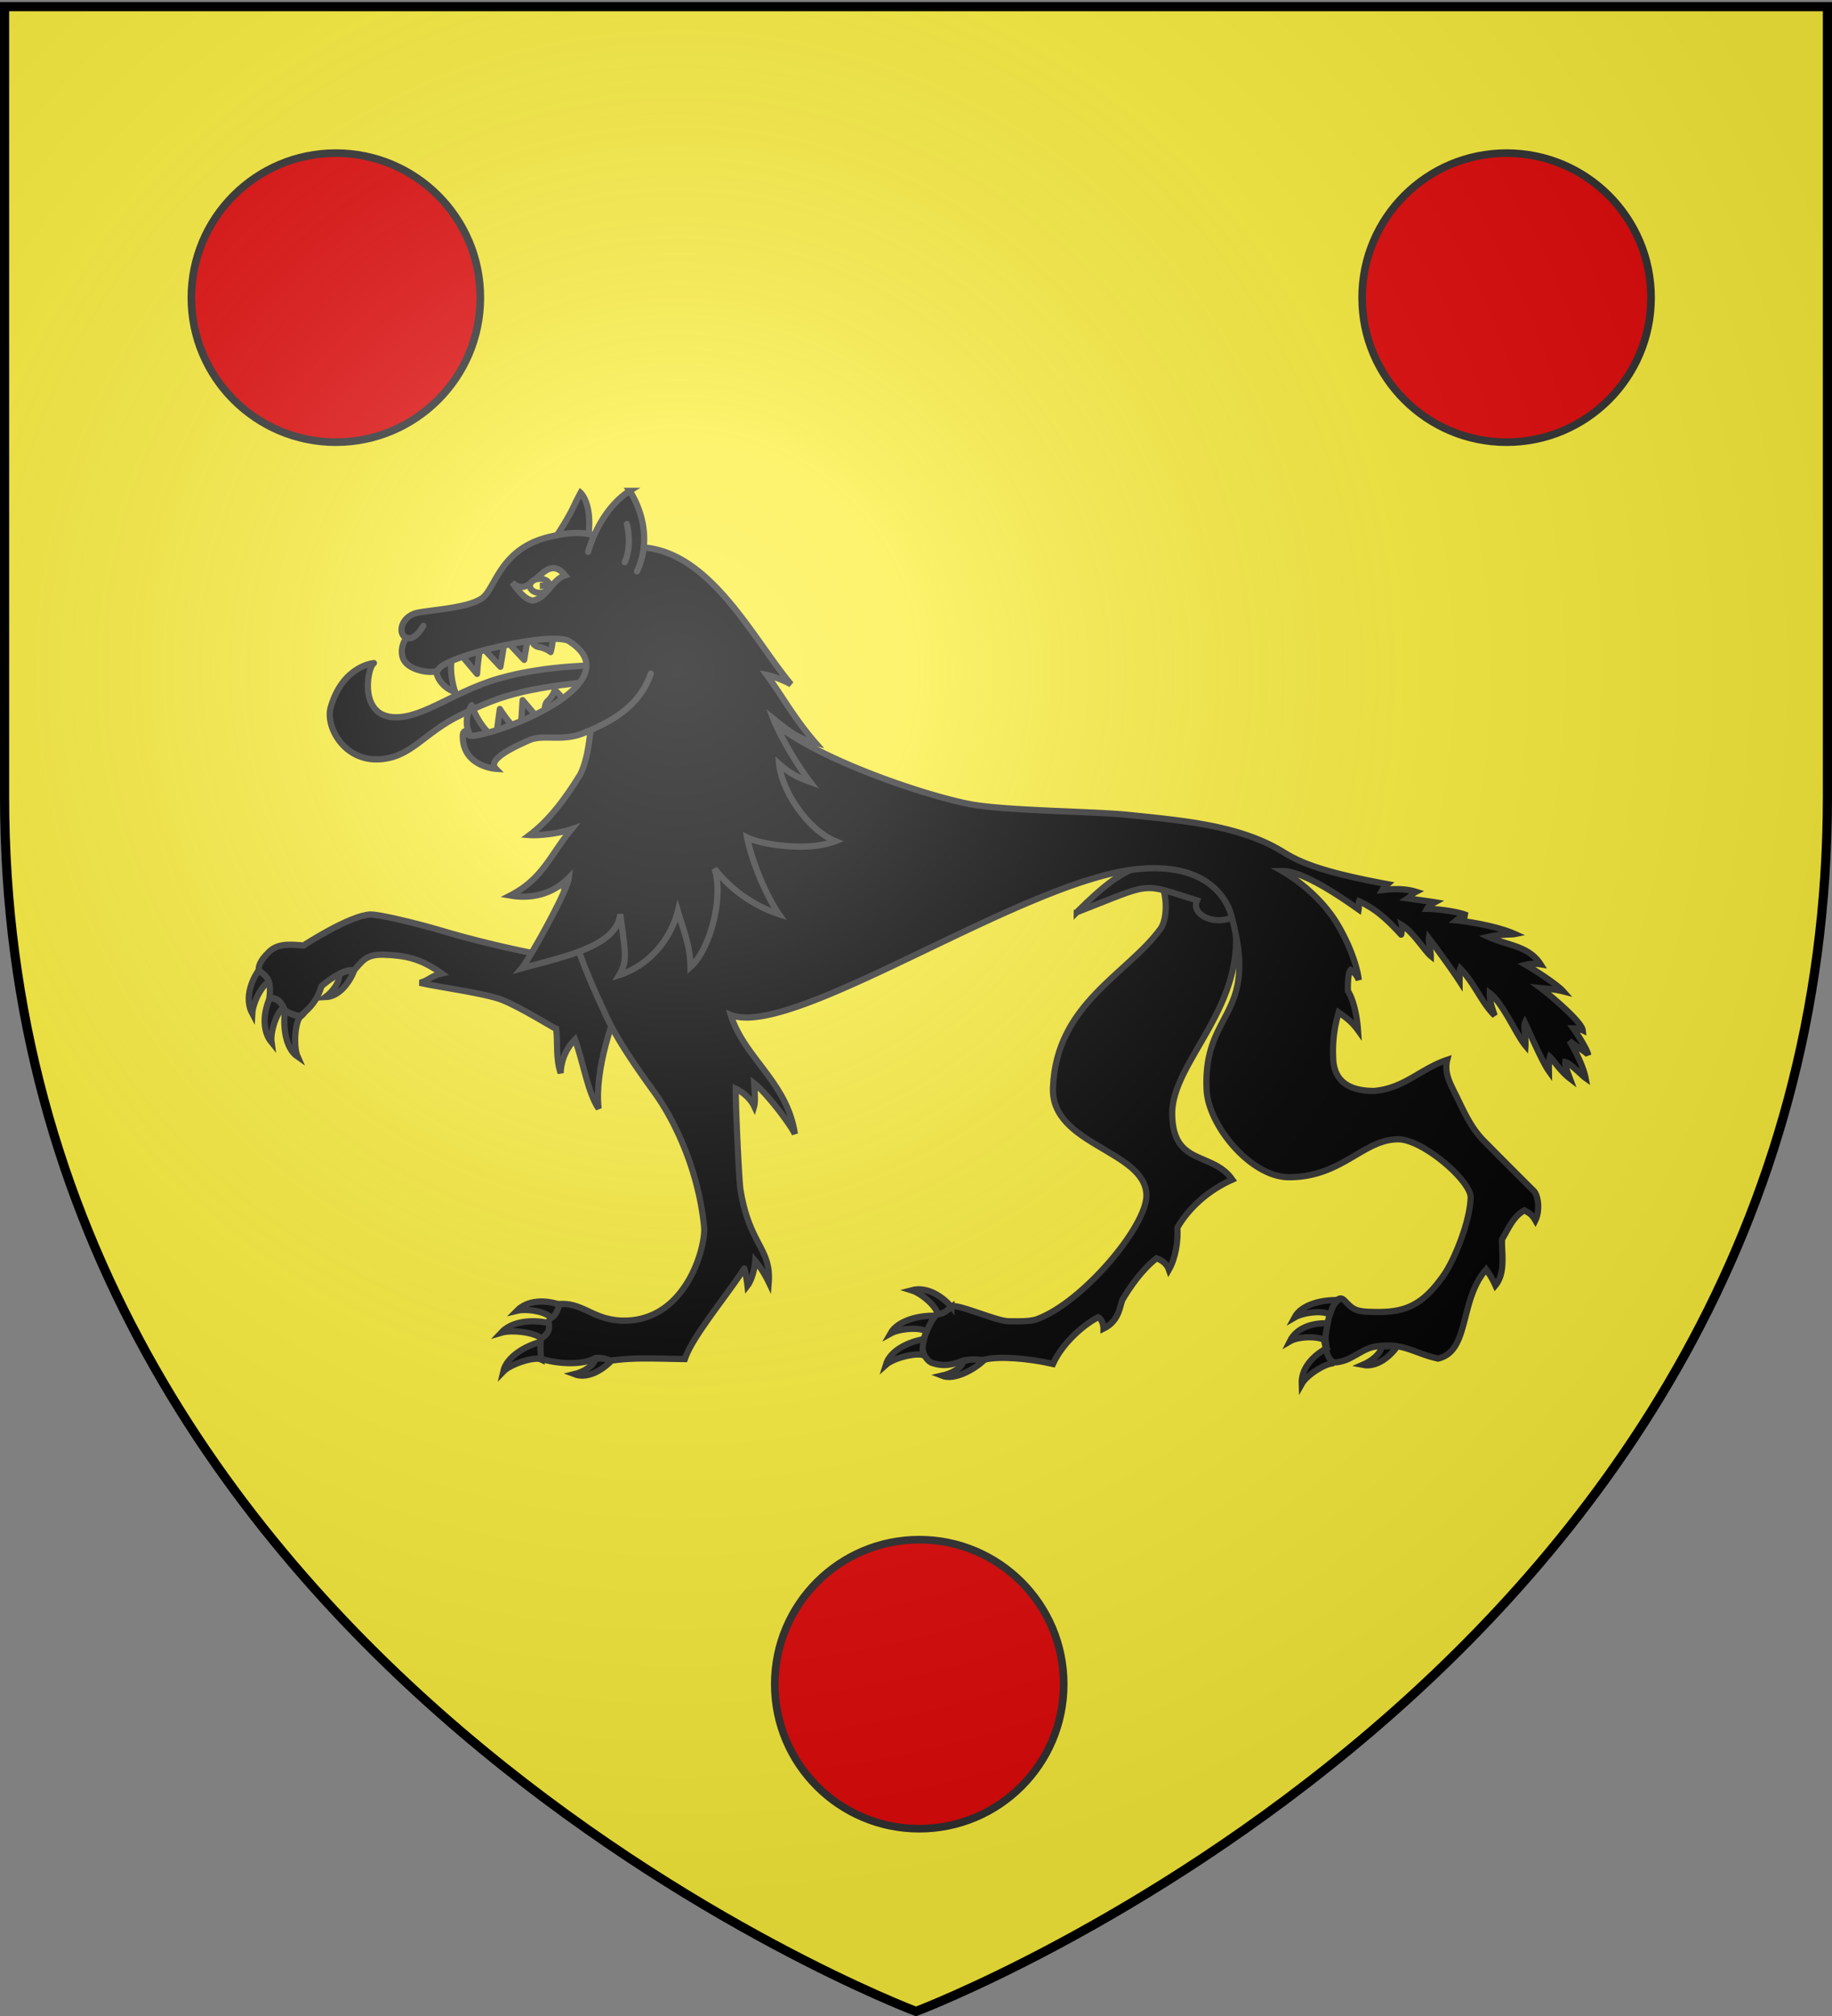 <svg xmlns="http://www.w3.org/2000/svg" xmlns:xlink="http://www.w3.org/1999/xlink" width="600" height="660" version="1.0"><rect width="100%" height="100%" fill="#808080" stroke="none"/><desc>Flag of Canton of Valais (Wallis)</desc><defs><radialGradient xlink:href="#a" id="b" cx="221.445" cy="226.331" r="300" fx="221.445" fy="226.331" gradientTransform="matrix(1.353 0 0 1.349 -77.63 -85.747)" gradientUnits="userSpaceOnUse"/><linearGradient id="a"><stop offset="0" style="stop-color:white;stop-opacity:.314"/><stop offset=".19" style="stop-color:white;stop-opacity:.251"/><stop offset=".6" style="stop-color:#6b6b6b;stop-opacity:.125"/><stop offset="1" style="stop-color:black;stop-opacity:.125"/></linearGradient></defs><g style="display:inline"><path d="M300 658.5s298.5-112.32 298.5-397.772V2.176H1.5v258.552C1.5 546.18 300 658.5 300 658.5" style="fill:#fcef3c;fill-opacity:1;fill-rule:evenodd;stroke:none;stroke-width:1px;stroke-linecap:butt;stroke-linejoin:miter;stroke-opacity:1"/></g><g style="fill:#e20909;fill-opacity:1;stroke:#313131;stroke-width:12.086;stroke-miterlimit:4;stroke-opacity:1;stroke-dasharray:none;display:inline"><g style="fill:#e20909;fill-opacity:1;stroke:#313131;stroke-width:12.086;stroke-miterlimit:4;stroke-opacity:1;stroke-dasharray:none"><g style="fill:#e20909;fill-opacity:1;stroke:#313131;stroke-width:6.795;stroke-miterlimit:4;stroke-opacity:1;stroke-dasharray:none"><path d="M488.571 515.22c0 71.007-57.563 128.57-128.571 128.57s-128.571-57.563-128.571-128.57c0-71.009 57.563-128.572 128.571-128.572s128.571 57.563 128.571 128.571z" style="fill:#e20909;fill-opacity:1;fill-rule:nonzero;stroke:#313131;stroke-width:6.795;stroke-miterlimit:4;stroke-opacity:1;stroke-dasharray:none" transform="matrix(.368 0 0 .368 -22.483 -92.153)"/></g></g></g><g style="fill:#000;fill-opacity:1;stroke:#313131;stroke-opacity:1"><g style="fill:#000;fill-opacity:1;stroke:#313131;stroke-width:1.25;stroke-miterlimit:4;stroke-opacity:1;stroke-dasharray:none"><path d="M407.16 12.22c6.268-1.007 7.174 9.25 4.994 12.196-6.722 9.088-21.1 14.925-21.759 31.692-.453 11.552 18.895 12.461 18.921 21.522.018 6.154-12.82 21.186-21.995 24.597-1.54.616-4.15.473-5.913.473-2.35 0-9.61-3.245-11.441-3.015-1.245.619-1.848 1.064-2.986 1.508-1.625 1.083-2.42 4.095-3.016 5.883-.397 1.193.693 3.512 1.951 3.932 2.312.77 3.934.424 6.09-.384 1.44-.54 3.085.116 4.553-.266 2.857-.745 8.901-.26 13.836.857 2.15-4.62 6.795-8.179 9.165-9.313.825.403 1.064 1.74 1.064 2.277 3.414-1.64 3.266-4.839 3.937-5.939 1.424-2.336 3.752-5.758 6.795-8.104.97.308 2.099 1.084 2.513 2.276 1.323-2.26 1.89-5.68 1.715-8.396 2.288-3.922 6.303-7.486 11.116-9.578-4.033-5.676-12.018-2.62-12.18-13.009-.168-10.685 15.81-21.882 12.475-39.497z" style="fill:#000;fill-opacity:1;fill-rule:evenodd;stroke:#313131;stroke-width:1.25;stroke-linecap:butt;stroke-linejoin:miter;stroke-miterlimit:4;stroke-opacity:1;stroke-dasharray:none;stroke-dashoffset:0" transform="matrix(1.618 0 0 1.641 -286.802 264.019)"/><g style="fill:#000;fill-opacity:1;stroke:#313131;stroke-width:1.25;stroke-miterlimit:4;stroke-opacity:1;stroke-dasharray:none"><path d="M580.877 652.257c-.946.708-1.654 1.447-2.842 1.46-.032-1.408-3.114-4.132-5.244-4.783 3.04-.797 6.1 1.067 8.086 3.323zM577.652 654.029c-.952 1.074-1.311 2.062-1.806 3.187-1.031-.96-5.39-.72-7.342.352 1.551-2.734 6.146-3.691 9.148-3.54zM575.331 658.672c-.346 1.475-.42 2.302.036 3.288-1.216-.71-6.119.388-7.789 1.86.915-3.006 4.79-4.64 7.753-5.148zM587.455 662.883c-1.303-.098-2.699-.364-4.217.265-.22 1.287-2.393 2.408-4.296 2.83 2.482.978 6.513-1.19 8.513-3.095z" style="fill:#000;fill-opacity:1;fill-rule:evenodd;stroke:#313131;stroke-width:1.25;stroke-linecap:butt;stroke-linejoin:miter;stroke-miterlimit:4;stroke-opacity:1;stroke-dasharray:none" transform="matrix(1.618 0 0 1.641 -628.243 -642.486)"/></g></g><g style="fill:#000;fill-opacity:1;stroke:#313131;stroke-width:1.25;stroke-miterlimit:4;stroke-opacity:1;stroke-dasharray:none"><path d="M378.884 138.833c-11.256-1.84-10.826-12.11-24.209 23.152-6.772-1.38-13.443-2.888-20.176-4.88-4.131-1.22-12.355-3.213-14.115-3.137-4.11.177-13.259 5.997-13.484 6.178-2.724-.19-5.418-.56-7.314 1.599-.878.878-1.776 2.018-1.795 3.167.552.623.8.93 1.372 1.416 1.159.985.946 3.106.82 4.299 2.036-.09 2.534 1.238 3.119 2.425 1.022.751 2.087 1 3.119 1.179 2.229-1.822 3.467-3.259 4.303-5.974 2.073-1.772 5.12-3.602 6.528-3.1 1.798-1.904 2.403-3.336 6.32-3.167 4.033.173 7.131.676 11.471 3.738-2.36.568-2.8 1.546-4.438 1.86 3.738.858 13.281 2.081 16.73 3.437 3.744 1.47 10.598 5.704 10.885 5.76.351 2.803-.112 5.902.909 8.804.107-2.764 1.284-5.129 2.897-6.682 1.663 4.416 2.58 10.595 4.79 13.777-.908-7.598 2.987-18.636 4.912-22.097z" style="fill:#000;fill-opacity:1;fill-rule:evenodd;stroke:#313131;stroke-width:1.25;stroke-linecap:butt;stroke-linejoin:miter;stroke-miterlimit:4;stroke-opacity:1;stroke-dasharray:none;stroke-dashoffset:0" transform="matrix(1.618 0 0 1.641 -397.123 46.733)"/><g style="fill:#000;fill-opacity:1;stroke:#313131;stroke-width:1.25;stroke-miterlimit:4;stroke-opacity:1;stroke-dasharray:none"><path d="M441.136 584.737c.914.75 1.802 1.26 2.099 2.41-1.36.368-3.265 4.014-3.385 6.238-1.503-2.761-.428-6.179 1.286-8.648zM443.352 590.35c1.693-.019 2.306.818 2.821 1.888-1.262.626-2.731 4.699-2.417 6.904-2.01-2.417-1.605-6.037-.404-8.792zM446.465 592.82c1.307.765 2.09.93 3.102 1.2-1.039.951-1.437 5.96-.523 7.99-2.603-1.763-2.968-6.21-2.579-9.19zM460.439 584.9c-1.095-.204-2.017.14-3.069.711.321 1.266-1.14 3.334-2.71 4.49 2.666-.11 4.721-2.65 5.779-5.201z" style="fill:#000;fill-opacity:1;fill-rule:evenodd;stroke:#313131;stroke-width:1.25;stroke-linecap:butt;stroke-linejoin:miter;stroke-miterlimit:4;stroke-opacity:1;stroke-dasharray:none" transform="matrix(1.618 0 0 1.641 -629.054 -641.92)"/></g></g><path d="M168.274 84.693c15.826-6.08 12.735-5.907 24.356-2.364-1.33 2.856 3.557 5.08 7.187 3.364 2.34-1.106.349-5.571-2.146-6.779-13.691-6.63-18.627-4.775-29.397 5.78z" style="fill:#000;fill-opacity:1;fill-rule:evenodd;stroke:#313131;stroke-width:1.25;stroke-linecap:butt;stroke-linejoin:miter;stroke-miterlimit:4;stroke-opacity:1;stroke-dasharray:none" transform="matrix(1.618 0 0 1.641 80.376 159.676)"/><path d="M103.025 42.828C69.728 63.317 53.457 64.436 72.574 104.38c2.217 5.026 5.83 10.266 10.23 16.26 4.297 5.856 8.958 15.818 10.05 26.844.368 3.704-3.464 18.6-16.082 18.684-6.287.042-8.353-3.674-13.244-3.311-.161.476-1.06 1.768-1.684 2.641-.244.326-.399.608-.477.998-.14.702-1.453 2.443-1.542 3.157-.296 1.393-.202 2.708-.048 4.114 4.244 1.25 8.96 1.123 11.072-.145 1.553-.17 2.904.486 3.012.545 4.813-.685 8.459-.426 15.093-.34 1.405-4.274 7.74-11.702 12.041-18.062.033-.048.482 2.085.627 3.428.818-1.043 1.424-3.153 1.569-4.955 1.093 1.29 2.01 2.767 2.738 4.265.515-6.753-3.966-7.535-5.738-18.55-.216-1.349-.906-14.257-.945-20.059 1.598.737 3.045 2.081 3.73 3.502.308-1.068.06-3.608.006-4.58 2.342 1.76 7.26 8.044 8.232 10.103-1.534-10.303-10.28-15.19-12.978-23.744 12.357 4.879 58.241-26.27 81.627-29.014 17.976-2.109 19.835 9.712 19.835 9.712 5.415 19.883-5.85 18.35-5.144 34.176.321 7.209 8.997 17.501 16.674 17.501 10.743 0 15.027-7.568 22.114-7.568 5.012 0 14.735 8.342 14.663 11.589-.108 4.909-3.378 12.542-5.262 15.255-4.896 7.05-8.79 7.859-15.55 7.568-2.747-.118-3.233-.748-4.73-2.247-1.762-1.761-3.035 2.914-3.312 4.021l-.237.946c-.45 1.8-.236 4.345-.236 6.15 0 2.025 3.478 1.098 4.73.472 3.327-1.663 3.785-2.601 8.042-2.601 3.33 0 5.926 1.6 8.987 2.365l.946.236c6.508-1.453 4.264-11.611 9.766-17.794.62.843 1.308 1.953 1.868 3.196 2.134-2.539 1.231-6.543 1.345-9.19 1.27-2.115 2.367-4.697 4.523-5.775 1.063.534 1.592.915 2.224 1.992.949-1.898.639-4.94-.345-5.898a1698 1698 0 0 1-10.157-10.048c-2.615-2.615-4.06-5.99-5.676-9.224-1.073-2.145-2.325-4.29-1.656-6.86-5.45 1.79-8.682 5.694-14.8 6.207-3.024 0-7.957-.603-8.278-6.252-.237-4.128.432-7.171 1.083-9.41.993.678 2.502 1.585 3.927 3.543-.183-2.782-.906-6.099-2.035-7.805-.042-1.082-.019-3.652.542-4.213.754.501 1.305 1.108 1.642 1.999-.26-2.52-1.766-6.954-4.392-11.257-2.627-4.304-7.042-8.183-11.114-10.474 4.446-.06 12.616 5.69 15.485 7.661.103-.59-.05-1.286.09-1.63 3.5 1.565 5.81 3.784 8.514 6.653.054.022.21-1.744.177-1.876 2.245 1.33 4.69 5.226 5.825 6.126 0-1.144-.52-2.578-.386-3.531 1.079 1.397 4.52 5.993 6.22 8.588.004-1.313-.073-2.079.125-2.556 3.037 3.124 4.262 6.756 6.98 9.384-.67-1.823-1.035-3.122-.998-4.458 2.68 1.991 5.361 8.294 7.221 10.47.101-1.55-.412-3.822-.091-4.54 1.084 2.168 3.425 7.683 4.844 9.636-.016-1.246-.028-2.122.194-2.834.99.916 2.085 2.789 4.049 4.276-.608-1.617-1.021-2.577-.928-3.267.938.186 3.394 2.704 4.103 3.193-.473-2.465-2.267-5.791-3.277-7.423 1.336 1.105 3.472 2.286 3.812 2.832-.148-1.108-2.482-4.604-3.035-5.34.371-.013 1.536.227 1.923.407-.213-1.883-7.685-7.84-8.485-8.42 1.14.11 2.945.25 4.537.648-1.221-1.363-5.594-4.153-7.589-5.29 1.015-.25 2.17-.24 3.01-.104-2.395-3.729-6.945-3.805-10.556-5.477 2.434-.57 4.536-.405 5.33-.564-3.518-1.553-9.372-2.49-11.832-2.718.456-.377 1.378-.944 2.195-.982-1.874-.82-6.13-1.317-8.132-1.317.312-.565.586-.764 1.59-1.317-1.161-.193-3.787-.52-5.478-.774.556-.355.746-.852 1.652-1.317-2.9-.904-6.223-.395-6.836-.334.151-.276.543-.717 1.083-1.183-13.639-2.488-17.822-4.42-21.145-6.438-8.744-5.31-20.239-6.24-31.097-7.36-7.225-.747-24.764-.825-32.047-2.13-9.61-1.72-37.966-11.002-43.873-20.339z" style="fill:#000;fill-opacity:1;fill-rule:evenodd;stroke:#313131;stroke-width:1.25;stroke-linecap:butt;stroke-linejoin:miter;stroke-miterlimit:4;stroke-opacity:1;stroke-dasharray:none;stroke-dashoffset:0" transform="matrix(1.618 0 0 1.641 80.376 159.676)"/><g style="fill:#000;fill-opacity:1;stroke:#313131;stroke-width:1.25;stroke-miterlimit:4;stroke-opacity:1;stroke-dasharray:none"><path d="M501.895 651.452c-.458 1.09-.693 2.086-1.711 2.698-.741-1.198-4.778-1.986-6.944-1.468 2.218-2.227 5.8-2.17 8.655-1.23zM499.677 655.122c.356 1.66-.447 2.41-1.527 3.104-.94-1.13-5.73-1.858-8.102-1.161 2.271-2.401 6.35-2.64 9.63-1.943zM498.065 658.895c-.112.932-.022 2.454.097 3.493-1.265-.62-6.136.857-7.693 2.45.692-3.067 4.679-5.218 7.596-5.943zM512.242 662.794c-.93-.614-1.912-.657-3.103-.54-.198 1.29-2.349 2.626-4.245 3.08 2.498.936 5.38-.602 7.348-2.54z" style="fill:#000;fill-opacity:1;fill-rule:evenodd;stroke:#313131;stroke-width:1.25;stroke-linecap:butt;stroke-linejoin:miter;stroke-miterlimit:4;stroke-opacity:1;stroke-dasharray:none" transform="matrix(1.618 0 0 1.641 -628.791 -641.93)"/></g><g style="fill:#000;fill-opacity:1;stroke:#313131;stroke-width:1.25;stroke-miterlimit:4;stroke-opacity:1;stroke-dasharray:none"><path d="M659.521 650.56c-1.283.923-1.459 2.426-1.72 2.945-1.048-.941-5.227-.582-7.16.524 1.503-2.761 5.876-3.568 8.88-3.47zM657.378 655.198c-.08.532-.57 2.353-.413 3.495-1.07-.974-5.403-.997-7.27.088 1.38-2.77 4.712-3.74 7.683-3.583zM657.005 660.25c.345 1.529.692 2.133 1.723 2.94-1.382-.273-5.528 2.162-6.623 4.101-.121-3.14 2.268-5.589 4.9-7.04zM671.371 659.878c-1.084-.154-2.32-.145-3.15-.026.016 1.305-1.95 2.87-3.747 3.627 2.618.515 5.272-1.368 6.897-3.601z" style="fill:#000;fill-opacity:1;fill-rule:evenodd;stroke:#313131;stroke-width:1.25;stroke-linecap:butt;stroke-linejoin:miter;stroke-miterlimit:4;stroke-opacity:1;stroke-dasharray:none" transform="matrix(1.618 0 0 1.641 -628.791 -641.93)"/></g><g style="fill:#000;fill-opacity:1;stroke:#313131;stroke-width:1.25;stroke-miterlimit:4;stroke-opacity:1;stroke-dasharray:none"><path d="M339.91 54.078s-11.098-.152-20.854 2.615c-9.756 2.766-16.344 8.721-22.338 7.617s-4.258-10.007-3.017-10.673c0 0-6.31.46-8.757 8.844-1.076 3.686 2.51 10.478 9.39 10.36 6.864-.118 9.294-5.268 17.058-8.916 7.106-3.338 11.878-5.424 29.017-6.808z" style="fill:#000;fill-opacity:1;stroke:#313131;stroke-width:1.25;stroke-linecap:round;stroke-linejoin:round;stroke-miterlimit:4;stroke-opacity:1;stroke-dasharray:none" transform="matrix(1.618 0 0 1.641 -352.742 129.07)"/><path d="M312.968 67.539s-1.367-2.413.522-5.485c0 0 1.243 3.861 4.162 6.14 0 0-3.432 2.237-4.684-.655M318.464 68.027l.721-5.236s2.417 3.757 3.727 4.249z" style="fill:#000;fill-opacity:1;stroke:#313131;stroke-width:1.25;stroke-linecap:round;stroke-linejoin:round;stroke-miterlimit:4;stroke-opacity:1;stroke-dasharray:none" transform="matrix(1.618 0 0 1.641 -352.742 129.07)"/><path d="m210.226 95.015 6.74 14.229-11.733.249h0z" style="fill:#000;fill-opacity:1;stroke:#313131;stroke-width:3.168;stroke-linecap:round;stroke-linejoin:round;stroke-miterlimit:4;stroke-opacity:1;stroke-dasharray:none" transform="scale(.638 .647)rotate(-15.236 1208.487 7.623)"/><path d="M328.503 64.41s-.676-2.304.366-3.22c1.042-.915 1.445-2.177 1.445-2.177s2.649 2.292 2.61 3.711l-4.234 1.622M306.33 55.485s.439 2.739 3.833 3.958c0 0-1.44-3.793-.584-7.395 0 0-4.078.396-3.25 3.437M310.831 51.4l3.748 4.39s.278-4.975 1.09-6.116zM324.964 47.966s.726 2.288 2.101 2.466c1.376.177 2.416 1 2.416 1s.917-3.381.092-4.537l-4.418 1.019" style="fill:#000;fill-opacity:1;stroke:#313131;stroke-width:1.25;stroke-linecap:round;stroke-linejoin:round;stroke-miterlimit:4;stroke-opacity:1;stroke-dasharray:none" transform="matrix(1.618 0 0 1.641 -352.742 129.07)"/><path d="m203.675 75.715 5.991-12.98-12.731.499h0zM216.363 75.544l5.991-12.981-12.731.5h0z" style="fill:#000;fill-opacity:1;stroke:#313131;stroke-width:3.168;stroke-linecap:round;stroke-linejoin:round;stroke-miterlimit:4;stroke-opacity:1;stroke-dasharray:none" transform="scale(.638 .647)rotate(-15.236 1208.487 7.623)"/><path d="M345.469 19.281c-3.703 2.326-5.96 6.142-7.188 8.875a9 9 0 0 0-1.125-.281c.71-6.162-1.625-8.219-1.625-8.219s-.432.763-1.625 3.188c-1.192 2.424-3.156 5.281-3.156 5.281-.698.137-1.427.286-2.219.5-9.558 2.604-10.234 10.31-13.031 12.125s-8.88 2.148-12.656 2.781c-3.777.634-4.365 4.36-2.594 5.063-.299.402-1.25 1.975-.75 3.812.82 3.01 6.841 3.489 7.25 2.532 1.087-2.544 21.689-7.533 26.242-5.795 12.572 7.633-10.028 17.407-18.617 18.92-2.237.44-1.75-.876-1.75-.876s-.923-.244-.937.938c-.077 6.185 6.687 6.594 6.687 6.594-1.851-1.853 3.713-4.364 6.719-5.688s6.848.468 11.5-1.625c.316-.014.627-.064.937-.094-.388 2.919-.748 5.849-2.062 8.532-2.798 4.448-6.027 8.953-10.25 12.094 2.04.152 5.983-.335 8.469-1.157-4.376 5.224-5.765 9.854-12.375 13.219 3.971.684 8.365-.077 11.843-3.531-.307 2.692-8.017 16.257-9.562 18.062 8.778-2.387 19.287-4.384 19.969-10.812.997 7.566 1.563 9.21-.22 12.156 5.815-1.805 10.37-6.899 11.876-12.781 1.294 4.306 2.483 6.922 2.562 11.156 3.802-3.258 6.796-13.618 4.875-19.594 2.786 3.615 7.442 7.258 13.031 9.063-2.814-4.041-5.553-10.82-6.437-15.281 2.921 1.421 12.41 2.867 17.844.718-5.523-2.213-10.833-9.966-11.375-15.406 2.49 2.162 3.89 2.7 6.25 3.563-2.873-3.71-6.258-9.553-7.438-12.594 3.472 2.756 5.044 3.947 8.531 4.812-4.224-4.768-6.818-9.497-9.843-13.531 1.267.239 3.613 1.138 4.906 1.875-7.76-9.205-16.192-26.177-29.812-27.312.712-6.34-2.844-11.282-2.844-11.282z" style="fill:#000;fill-opacity:1;fill-rule:evenodd;stroke:#313131;stroke-width:1.25;stroke-linecap:butt;stroke-linejoin:miter;stroke-miterlimit:4;stroke-opacity:1;stroke-dasharray:none" transform="matrix(1.618 0 0 1.641 -352.742 129.07)"/><path d="M330.763 28.114c2.817-.552 4.899-.509 6.381-.245M303.695 46.198s-1.66 3.085-3.431 2.383M344.897 25.893s1.135 4.166-.426 7.619M337.064 31.449s.357-1.392 1.217-3.306M336.6 67.41c5.215-2.143 10.89-5.158 13.147-11.678M348.316 30.55a15 15 0 0 1-1.373 4.79" style="fill:#000;fill-opacity:1;stroke:#313131;stroke-width:1.25;stroke-linecap:round;stroke-linejoin:round;stroke-miterlimit:4;stroke-opacity:1;stroke-dasharray:none" transform="matrix(1.618 0 0 1.641 -352.742 129.07)"/><g style="fill:#000;fill-opacity:1;stroke:#313131;stroke-width:2.76;stroke-miterlimit:4;stroke-opacity:1;stroke-dasharray:none"><path d="M230.087 198.512c9.096 8.51 14.271-14.432 23.678-3.189-5.726 1.75-8.558 10.41-14.579 11.138-3.624-.568-6.667-4.657-9.1-7.95z" style="color:#000;fill:#fcef3c;fill-opacity:1;fill-rule:evenodd;stroke:#313131;stroke-width:2.76;stroke-linecap:butt;stroke-linejoin:miter;stroke-miterlimit:4;stroke-opacity:1;stroke-dasharray:none;stroke-dashoffset:0;marker:none;visibility:visible;display:inline;overflow:visible" transform="matrix(.733 0 0 .743 -.902 43.217)"/><path d="M246.858 199.97c0 1.72-1.966 3.116-4.4 3.125-2.433.01-4.421-1.37-4.449-3.09-.027-1.718 1.916-3.13 4.35-3.159s4.443 1.336 4.498 3.054l-4.423.07z" style="fill:#fcef3c;fill-opacity:1;stroke:#313131;stroke-width:2.76;stroke-miterlimit:4;stroke-opacity:1;stroke-dasharray:none" transform="matrix(.733 0 0 .743 -.902 43.217)"/></g></g></g><g style="fill:#e20909;fill-opacity:1;stroke:#313131;stroke-width:12.086;stroke-miterlimit:4;stroke-opacity:1;stroke-dasharray:none;display:inline"><g style="fill:#e20909;fill-opacity:1;stroke:#313131;stroke-width:12.086;stroke-miterlimit:4;stroke-opacity:1;stroke-dasharray:none"><g style="fill:#e20909;fill-opacity:1;stroke:#313131;stroke-width:6.795;stroke-miterlimit:4;stroke-opacity:1;stroke-dasharray:none"><path d="M488.571 515.22c0 71.007-57.563 128.57-128.571 128.57s-128.571-57.563-128.571-128.57c0-71.009 57.563-128.572 128.571-128.572s128.571 57.563 128.571 128.571z" style="fill:#e20909;fill-opacity:1;fill-rule:nonzero;stroke:#313131;stroke-width:6.795;stroke-miterlimit:4;stroke-opacity:1;stroke-dasharray:none" transform="matrix(.368 0 0 .368 168.582 361.77)"/></g></g></g><g style="fill:#e20909;fill-opacity:1;stroke:#313131;stroke-width:12.086;stroke-miterlimit:4;stroke-opacity:1;stroke-dasharray:none;display:inline"><g style="fill:#e20909;fill-opacity:1;stroke:#313131;stroke-width:12.086;stroke-miterlimit:4;stroke-opacity:1;stroke-dasharray:none"><g style="fill:#e20909;fill-opacity:1;stroke:#313131;stroke-width:6.795;stroke-miterlimit:4;stroke-opacity:1;stroke-dasharray:none"><path d="M488.571 515.22c0 71.007-57.563 128.57-128.571 128.57s-128.571-57.563-128.571-128.57c0-71.009 57.563-128.572 128.571-128.572s128.571 57.563 128.571 128.571z" style="fill:#e20909;fill-opacity:1;fill-rule:nonzero;stroke:#313131;stroke-width:6.795;stroke-miterlimit:4;stroke-opacity:1;stroke-dasharray:none" transform="matrix(.368 0 0 .368 360.943 -92.153)"/></g></g></g><path d="M300 658.5s298.5-112.32 298.5-397.772V2.176H1.5v258.552C1.5 546.18 300 658.5 300 658.5" style="opacity:1;fill:url(#b);fill-opacity:1;fill-rule:evenodd;stroke:none;stroke-width:1px;stroke-linecap:butt;stroke-linejoin:miter;stroke-opacity:1"/><path d="M300 658.5S1.5 546.18 1.5 260.728V2.176h597v258.552C598.5 546.18 300 658.5 300 658.5z" style="opacity:1;fill:none;fill-opacity:1;fill-rule:evenodd;stroke:#000;stroke-width:3;stroke-linecap:butt;stroke-linejoin:miter;stroke-miterlimit:4;stroke-dasharray:none;stroke-opacity:1"/></svg>